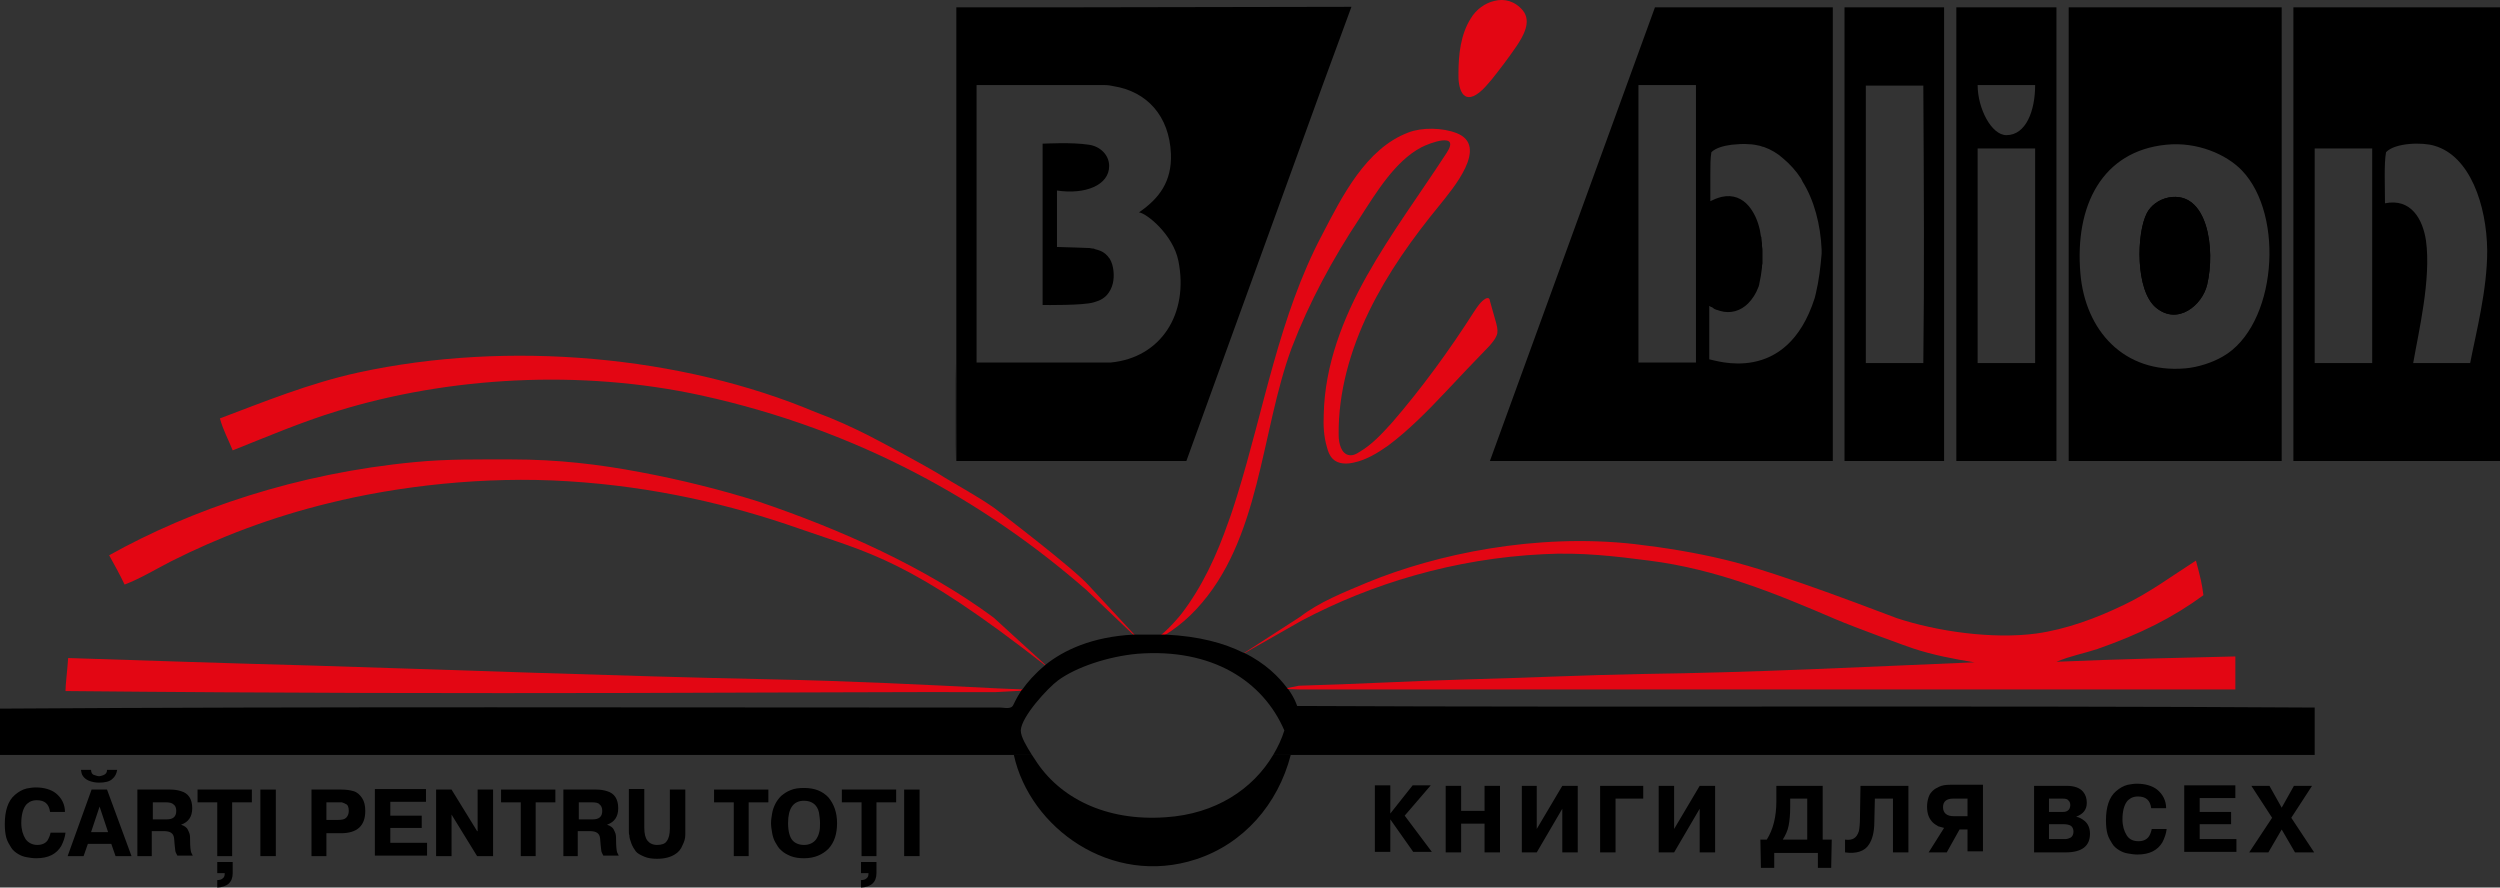 <?xml version="1.0" encoding="UTF-8"?> <svg xmlns="http://www.w3.org/2000/svg" xmlns:xlink="http://www.w3.org/1999/xlink" version="1.1" id="Слой_1" x="0px" y="0px" style="enable-background:new 0 0 841.9 595.3;" xml:space="preserve" viewBox="186.2 214.32 469.5 166.68"><rect x="186.2" y="214.32" width="469.5" height="166.68" fill="#333333" stroke="none"/> <style type="text/css"> .st0{fill-rule:evenodd;clip-rule:evenodd;} .st1{fill-rule:evenodd;clip-rule:evenodd;fill:none;} .st2{fill-rule:evenodd;clip-rule:evenodd;fill:#FFFFFF;} .st3{fill-rule:evenodd;clip-rule:evenodd;fill:#E30613;} </style> <g> <path d="M195.7,370.7h2.8c-0.1,0.9-0.4,1.7-0.8,2.5c-0.9,1.5-2.4,2.3-4.7,2.3c-0.6,0-1.3-0.1-1.8-0.2c-0.6-0.1-1.1-0.3-1.6-0.6 c-0.5-0.3-1-0.7-1.3-1.2s-0.7-1.1-0.9-1.8c-0.2-0.7-0.3-1.6-0.3-2.6c0-2.5,0.6-4.4,1.9-5.5c0.7-0.6,1.4-1,2.2-1.2 c0.6-0.1,1.1-0.2,1.7-0.2c1.6,0,2.9,0.4,3.8,1.1c1.1,0.9,1.7,2.1,1.7,3.5h-2.8c-0.2-1.5-1-2.2-2.5-2.2c-0.5,0-0.9,0.1-1.3,0.3 c-0.3,0.2-0.6,0.4-0.8,0.7c-0.5,0.7-0.8,1.8-0.8,3.3c0,1.2,0.3,2.2,0.8,3c0.5,0.7,1.3,1.1,2.2,1.1c0.9,0,1.5-0.3,1.9-0.8 C195.4,371.7,195.6,371.2,195.7,370.7z"></path> <path d="M198.9,375.1l4.5-12.5h2.9l4.6,12.5h-3l-0.8-2.3h-4.4l-0.8,2.3H198.9z M201.4,358.9h1.9c0,0.5,0.2,0.9,0.7,1 c0.3,0.1,0.6,0.2,0.8,0.2s0.5-0.1,0.8-0.2c0.5-0.2,0.7-0.5,0.7-1h1.9c-0.1,0.7-0.4,1.3-0.9,1.7c-0.5,0.5-1.4,0.7-2.5,0.7 c-0.6,0-1.3-0.1-2-0.4c-0.4-0.2-0.7-0.4-1-0.8S201.5,359.4,201.4,358.9z M204.9,365.8l-1.6,4.8h3.2L204.9,365.8z"></path> <path d="M214.9,375.1H212v-12.5h6.2c0.7,0,1.4,0.1,2,0.3c1.4,0.4,2.1,1.5,2.1,3.2c0,1.6-0.7,2.6-2.1,3.1v0c0.6,0.2,1.1,0.5,1.3,1 c0.1,0.2,0.2,0.4,0.3,0.7c0.1,0.4,0.1,0.8,0.1,1.3c0,1.1,0.1,1.9,0.2,2.2c0.1,0.2,0.2,0.4,0.3,0.6h-2.9c-0.2-0.4-0.4-0.7-0.4-1.1 l-0.1-0.9l-0.1-1.2c-0.1-1-0.7-1.4-2-1.4h-2.2V375.1z M217.4,365h-2.5v3.2h2.6c1.2,0,1.8-0.5,1.8-1.6c0-0.6-0.2-1-0.5-1.2 C218.5,365.1,218,365,217.4,365z"></path> <path d="M227,375.1V365h-3.7v-2.4h10.2v2.4h-3.7v10.1H227z M228.5,378.3H227v-2.1h2.9v2.1c0,1.7-1,2.6-2.9,2.7v-1.4 c0.4,0,0.8-0.1,1-0.3c0.3-0.2,0.4-0.5,0.4-0.9V378.3z"></path> <path d="M235.1,375.1v-12.5h2.9v12.5H235.1z"></path> <path d="M244.7,375.1v-12.5h5.6c0.9,0,1.6,0.1,2.3,0.3c0.7,0.2,1.2,0.7,1.6,1.3c0.4,0.6,0.6,1.4,0.6,2.4c0,2.8-1.5,4.2-4.6,4.2 h-2.7v4.3H244.7z M249.7,365h-2.2v3.3h2.2c0.7,0,1.2-0.1,1.5-0.4s0.5-0.7,0.5-1.3c0-0.7-0.2-1.2-0.6-1.3c-0.3-0.2-0.5-0.2-0.7-0.3 C250.3,365,250,365,249.7,365z"></path> <path d="M259.5,365v2.5h5.9v2.3h-5.9v2.8h6.9v2.4h-9.8v-12.5h9.6v2.4H259.5z"></path> <path d="M275.8,375.1l-4.8-7.8h0v7.8h-2.9v-12.5h2.9l4.8,7.8h0.1v-7.8h2.9v12.5H275.8z"></path> <path d="M284,375.1V365h-3.7v-2.4h10.2v2.4h-3.7v10.1H284z"></path> <path d="M294.9,375.1H292v-12.5h6.2c0.7,0,1.4,0.1,2,0.3c1.4,0.4,2.1,1.5,2.1,3.2c0,1.6-0.7,2.6-2.1,3.1v0c0.6,0.2,1.1,0.5,1.3,1 c0.1,0.2,0.2,0.4,0.3,0.7c0.1,0.4,0.1,0.8,0.1,1.3c0,1.1,0.1,1.9,0.2,2.2c0.1,0.2,0.2,0.4,0.3,0.6h-2.9c-0.2-0.4-0.4-0.7-0.4-1.1 l-0.1-0.9l-0.1-1.2c-0.1-1-0.7-1.4-2-1.4h-2.2V375.1z M297.4,365h-2.5v3.2h2.6c1.2,0,1.8-0.5,1.8-1.6c0-0.6-0.2-1-0.5-1.2 C298.6,365.1,298.1,365,297.4,365z"></path> <path d="M304.3,370.3v-7.8h2.9v7.3c0,1.1,0.2,1.9,0.6,2.4c0.4,0.5,1,0.8,1.8,0.8s1.5-0.2,1.8-0.7c0.4-0.5,0.6-1.3,0.6-2.4v-7.3h2.9 v7.8c0,0.2,0,0.4,0,0.7c0,0.7-0.2,1.3-0.5,1.9c-0.3,0.8-0.8,1.4-1.5,1.8c-0.8,0.5-1.9,0.8-3.3,0.8c-0.9,0-1.7-0.1-2.4-0.4 c-0.7-0.3-1.3-0.6-1.6-1c-0.3-0.4-0.6-0.9-0.8-1.4c-0.1-0.3-0.2-0.6-0.3-0.9c-0.1-0.3-0.1-0.5-0.1-0.7 C304.3,371,304.3,370.7,304.3,370.3z"></path> <path d="M324,375.1V365h-3.7v-2.4h10.2v2.4h-3.7v10.1H324z"></path> <path d="M337.2,375.5c-0.9,0-1.7-0.1-2.5-0.4c-0.7-0.3-1.3-0.6-1.8-1.1c-0.5-0.4-0.8-1-1.1-1.5s-0.5-1.2-0.6-1.8 c-0.1-0.6-0.2-1.2-0.2-1.8s0.1-1.2,0.2-1.8c0.1-0.6,0.3-1.2,0.6-1.8s0.7-1.1,1.1-1.5c0.5-0.4,1-0.8,1.8-1.1 c0.7-0.3,1.5-0.4,2.5-0.4c2,0,3.5,0.6,4.6,1.8c1,1.2,1.6,2.8,1.6,4.8s-0.5,3.6-1.6,4.8C340.7,374.8,339.2,375.5,337.2,375.5z M337.2,373c1,0,1.8-0.4,2.3-1.1c0.2-0.3,0.4-0.7,0.5-1.1c0.2-0.6,0.2-1.3,0.2-1.9c0-0.7-0.1-1.3-0.2-2c-0.3-1.4-1.3-2.2-2.8-2.2 c-2,0-3,1.4-3,4.2c0,1.5,0.3,2.6,0.8,3.2C335.5,372.7,336.3,373,337.2,373z"></path> <path d="M348,375.1V365h-3.7v-2.4h10.2v2.4h-3.7v10.1H348z M349.4,378.3h-1.5v-2.1h2.9v2.1c0,1.7-1,2.6-2.9,2.7v-1.4 c0.4,0,0.8-0.1,1-0.3c0.3-0.2,0.4-0.5,0.4-0.9V378.3z"></path> <path d="M356,375.1v-12.5h2.9v12.5H356z"></path> </g> <g> <path d="M447.3,367.1L447.3,367.1l4.2-5.3h3.4l-4.9,5.7l5.1,6.8h-3.5l-4.3-6.1h0v6.1h-2.9v-12.5h2.9V367.1z"></path> <path d="M465,369h-4.4v5.4h-2.9v-12.5h2.9v4.7h4.4v-4.7h2.9v12.5H465V369z"></path> <path d="M474.8,361.9v8.1l4.8-8.1h2.9v12.5h-2.9v-8.2l-4.8,8.2H472v-12.5H474.8z"></path> <path d="M494.8,364.3h-5.2v10.1h-2.9v-12.5h8.1V364.3z"></path> <path d="M500.6,361.9v8.1l4.8-8.1h2.9v12.5h-2.9v-8.2l-4.8,8.2h-2.9v-12.5H500.6z"></path> <path d="M528.5,361.9V372h1.7l-0.1,5.3h-2.5v-2.8h-8.2v2.8h-2.5l-0.1-5.3h1.2c1.2-1.9,1.8-4.3,1.8-7.2v-2.9H528.5z M525.6,372v-7.7 h-3.2l0,1.5c0,1.4-0.1,2.6-0.3,3.6c-0.2,1-0.6,1.8-1.1,2.6H525.6z"></path> <path d="M532.7,374.4V372c1.4,0.2,2.2-0.3,2.6-1.6c0.1-0.5,0.2-1.3,0.2-2.5l0.1-6h9v12.5h-2.9v-10.1h-3.4l-0.1,4.4 c0,1.9-0.4,3.3-1,4.2C536.4,374.2,534.8,374.7,532.7,374.4z"></path> <path d="M555.7,374.4v-4.3h-1.5l-2.4,4.3h-3.4l2.9-4.6c-0.4-0.1-0.7-0.2-1.1-0.3c-0.3-0.2-0.7-0.4-1-0.7c-0.3-0.3-0.6-0.7-0.8-1.2 c-0.2-0.5-0.3-1.1-0.3-1.8c0-0.6,0.1-1.2,0.3-1.8s0.5-0.9,0.8-1.2c0.3-0.3,0.7-0.5,1.1-0.7c0.6-0.3,1.3-0.4,2.1-0.4h6.2v12.5H555.7 z M555.7,367.6v-3.3H553c-1.2,0-1.9,0.5-1.9,1.6c0,1.1,0.7,1.7,2,1.7H555.7z"></path> <path d="M568.2,374.4v-12.5h6.1c1.5,0,2.5,0.4,3.1,1.1c0.5,0.6,0.7,1.3,0.7,2.1c0,1.3-0.7,2.1-2,2.6v0c0.6,0.1,1.1,0.4,1.6,0.8 c0.6,0.5,1,1.3,1,2.4c0,2.3-1.5,3.5-4.6,3.5H568.2z M573.6,364.3H571v2.5h2.6c0.5,0,0.8-0.1,1.1-0.4c0.2-0.2,0.3-0.6,0.3-0.9 s-0.1-0.7-0.4-0.9C574.5,364.4,574.1,364.3,573.6,364.3z M573.6,369.1H571v2.8h3c0.4,0,0.7-0.1,1.1-0.3c0.3-0.2,0.5-0.6,0.5-1.1 c0-0.5-0.2-0.9-0.5-1.1C574.8,369.2,574.3,369.1,573.6,369.1z"></path> <path d="M590.3,370h2.8c-0.1,0.9-0.4,1.7-0.8,2.5c-0.9,1.5-2.4,2.3-4.7,2.3c-0.6,0-1.2-0.1-1.8-0.2c-0.6-0.1-1.1-0.3-1.6-0.6 c-0.5-0.3-1-0.7-1.3-1.2s-0.7-1.1-0.9-1.8c-0.2-0.7-0.3-1.6-0.3-2.6c0-2.5,0.6-4.4,1.9-5.5c0.7-0.6,1.4-1,2.2-1.2 c0.6-0.1,1.1-0.2,1.7-0.2c1.6,0,2.9,0.4,3.8,1.1c1.1,0.9,1.7,2.1,1.7,3.5h-2.8c-0.2-1.5-1-2.2-2.5-2.2c-0.5,0-0.9,0.1-1.3,0.3 c-0.3,0.2-0.6,0.4-0.8,0.7c-0.5,0.7-0.8,1.8-0.8,3.3c0,1.2,0.3,2.2,0.8,3s1.3,1.1,2.2,1.1c0.9,0,1.5-0.3,1.9-0.8 C590,371.1,590.2,370.5,590.3,370z"></path> <path d="M599.3,364.3v2.5h5.9v2.3h-5.9v2.8h6.9v2.4h-9.8v-12.5h9.6v2.4H599.3z"></path> <path d="M617.2,374.4l-2.5-4.3l-2.5,4.3h-3.6l4.3-6.5l-3.9-6h3.4l2.3,4.1l2.3-4.1h3.4l-3.9,6l4.3,6.5H617.2z"></path> </g> <path d="M365.7,282.4c0-3.6,0-7.2,0-10.8v29.2C365.8,294.7,365.8,288.6,365.7,282.4z"></path> <path d="M497,215.7l-31,85.2h64.4v-85.2H497z M504.7,282.4h-10.8v-52.1h10.8V282.4z M527.2,269.5c-0.1,0.3-0.1,0.5-0.2,0.8 c-5.3,16.6-18.8,11.6-19.8,11.5v-10l0,0c0,0,0,0,0.1,0c0.1,0.1,0.2,0.2,0.4,0.2c0.1,0.1,0.3,0.2,0.4,0.3c0.1,0.1,0.3,0.1,0.4,0.2 c0,0,0.1,0,0.1,0c0.1,0,0.2,0.1,0.3,0.1c0.1,0,0.2,0.1,0.3,0.1c2,0.6,3.9,0,5.3-1.4c0,0,0,0,0,0c0.8-0.8,1.5-1.9,1.9-3 c0-0.1,0.1-0.2,0.1-0.2c0-0.2,0.1-0.3,0.1-0.5c0.2-0.9,0.4-2,0.5-3c0-0.3,0-0.5,0.1-0.8c0-0.2,0-0.4,0-0.6c0-0.6,0-1.1,0-1.7 c0-0.3,0-0.6-0.1-1c0-0.2,0-0.3,0-0.5c0-0.3-0.1-0.6-0.1-0.9c0-0.1,0-0.3-0.1-0.4c-0.1-0.4-0.1-0.8-0.2-1.2c0,0,0,0,0,0 c-0.4-1.8-1.1-3.3-2.1-4.5c-1.2-1.4-2.9-2.2-5.1-1.7c-0.8,0.2-1.5,0.5-2.1,0.8V252c0-1.5,0-3.3,0-4.8c0-1.7,0-3.2,0.2-4.3 c0.8-0.8,2.3-1.2,3.8-1.4c1.1-0.1,2.2-0.2,3.2-0.1c0.8,0,1.6,0.2,2.1,0.3c0.2,0.1,0.4,0.1,0.6,0.2c0,0,0.1,0,0.1,0 c1.4,0.5,2.6,1.2,3.7,2.2c1.2,1,2.4,2.3,3.3,3.7c0,0,0.1,0.1,0.1,0.2c0.1,0.1,0.1,0.2,0.2,0.4c2.2,3.5,3.4,8.1,3.6,12.8 c0,0.3,0,0.5,0,0.8C528.1,264.4,527.8,267,527.2,269.5z"></path> <path class="st0" d="M532.6,215.7v85.2h18.7v-85.2H532.6z M547.4,282.5h-10.8v0h0v-52.1h10.8C547.5,249.4,547.6,266.5,547.4,282.5z"></path> <path class="st1" d="M568.5,265.2v0.8c0,2.1,0,4.2,0,6.3c0,0.5,0,1,0,1.4c0,2.9,0,5.8-0.1,8.5v0.2h-10.8v0h0v-40.3h10.8 c0,1.5,0,2.9,0,4.3C568.5,253,568.5,259.2,568.5,265.2z"></path> <path class="st2" d="M568.5,273.7c0-2.6,0-5.2,0-7.7C568.5,268.6,568.5,271.2,568.5,273.7z"></path> <path class="st0" d="M616.9,215.7v85.2h38.8v-85.2H616.9z M631.7,282.5l-10.8,0v-40.3h10.8V282.5z M643.4,241.7 c-2.2-0.7-7.4-0.6-9.1,1.2c-0.4,2.2-0.2,6.3-0.2,9.6c4.9-1,7.1,3,7.7,7c1,7.2-1.4,17.2-2.4,23v0c0.2,0,10.7,0,10.7,0 c1.1-5.7,3.2-13.7,3.2-21.1C653.2,252.7,650,243.6,643.4,241.7z"></path> <path d="M600.7,267.8c-0.9,3.8-5.5,7.7-9.6,4.3c-3.9-3.2-3.7-14-1.7-17.8c0.7-1.3,2.1-2.5,4.1-2.9 C600.8,250.1,602.3,261.1,600.7,267.8z"></path> <path d="M574.7,215.7v85.2h40v-85.2H574.7z M603.6,281.3c-1.9,1.1-4.6,2-7,2.2c-11.6,1-18.8-7.2-19.7-17.8 c-1.1-12.8,4.1-23,16.1-24.2c5.8-0.6,11.3,1.8,14.2,4.8C615.4,254.8,613.7,275.6,603.6,281.3z"></path> <path class="st0" d="M600.7,267.8c-0.9,3.8-5.5,7.7-9.6,4.3c-3.9-3.2-3.7-14-1.7-17.8c0.7-1.3,2.1-2.5,4.1-2.9 C600.8,250.1,602.3,261.1,600.7,267.8z"></path> <path class="st3" d="M466.8,214.5c1.9-0.5,3.9,0,5.4,1.8c1.7,2.1,0,4.9-1.2,6.7c-1.5,2.2-3.1,4.3-4.7,6.3c-0.7,0.8-1.4,1.7-2.3,2.4 c-3.2,2.5-4-1-3.9-3.6c0-3.5,0.4-7.3,2.3-10.3C463.4,216.1,465.1,214.9,466.8,214.5z"></path> <path class="st0" d="M395.2,267.5c-0.2,0.9-0.6,1.6-1.1,2.2c-0.1,0.1-0.1,0.1-0.2,0.2c-0.4,0.4-0.9,0.7-1.4,0.9 c-0.3,0.1-0.6,0.2-0.9,0.3c-1.9,0.6-9.1,0.5-9.6,0.5c0-10.4,0-19.6,0-30.3c0.6,0,5.4-0.3,8.7,0.2c2.1,0.3,3.8,1.9,3.8,4 c0,3.6-4.5,5.4-9.8,4.6v10.6c1,0,5.9,0.2,6.1,0.2c0.2,0,0.4,0.1,0.7,0.1c0.1,0,0.2,0,0.3,0.1c0.8,0.2,1.4,0.4,2,0.9 c0.1,0.1,0.1,0.1,0.2,0.2c0.1,0.1,0.1,0.1,0.2,0.2c0.1,0.1,0.2,0.3,0.4,0.5C395.4,264.2,395.5,266.2,395.2,267.5z"></path> <path class="st3" d="M380.6,343.9l-7.4,0.4c-34.4-0.1-93.2,0.6-174.7-0.2c0-1.2,0.3-3.4,0.5-6.2c15.7,0.5,30.2,1,45.4,1.4 c26.3,0.8,57.7,2,86.6,2.6c14.7,0.3,28.7,1,42.5,1.7L380.6,343.9z"></path> <path class="st3" d="M383.1,339.7l-0.2-0.1c-26-20.4-33.5-21.4-46.6-26c-12.8-4.5-27.3-7.9-43.4-8.9c-15.7-1-32,0.9-44.9,4.1 c-10.7,2.6-20.7,6.4-29.8,11c-2.9,1.5-5.7,3.2-8.6,4.3c-0.9-1.9-1.9-3.7-2.9-5.5c15.4-8.6,35.2-15.4,57.4-17.5 c6.1-0.6,12.3-0.5,18.2-0.5c8.6,0,16.3,0.9,24.2,2.4c7.5,1.4,15.1,3.3,22.1,5.5c15.4,5.2,31.5,12.4,44.2,21.8L383.1,339.7z"></path> <path class="st3" d="M401,335.4l-10.8-10.3c-18.9-16.5-42.7-30-72.2-36.5c-22.8-5-47.6-3.5-68.4,2.9c-6.9,2.1-13.4,4.9-19.7,7.4 c-0.8-2-1.8-3.8-2.4-6c8.2-3.1,16.8-6.6,25.9-8.6c28.4-6.2,61-3.1,85.9,7.4c3.8,1.4,7,2.9,9.8,4.3c2.8,1.4,11.4,6.1,13.2,7.2 c3.3,2.1,7,4,10.6,6.5c0.4,0.3,15,11.4,17.8,14.6L401,335.4z"></path> <path class="st3" d="M419,337.5l11.3-7.3c3.8-2.9,8.2-4.6,12.7-6.5c12.9-5.3,31.6-9.3,50.2-7.2c5.9,0.7,11.4,1.6,16.8,2.9 c10.7,2.5,31.4,10.7,32.4,11c7.5,2.5,18,4,26.2,2.9c5.7-0.8,11.3-2.9,16.3-5.3c4.9-2.3,9.3-5.6,13.7-8.4c0.9,3.4,1.1,4.2,1.4,6.5 c-5.7,4.2-11.9,7.3-19.9,10.1c-2.4,0.8-5.1,1.3-7.7,2.4c11.5-0.5,24.9-0.8,33.6-1c0,2.3,0,4,0,6.2c-58.6,0-117.1,0-175.7,0l-3.2-0.1 l3-0.6c10.9-0.3,21.2-0.9,31.9-1.2c11.4-0.3,21.8-0.8,32.4-1c21.9-0.3,40.9-1.3,62.6-2.2c-3.8-0.6-7.9-1.4-11.5-2.6 c-0.7-0.2-11.1-4-14.6-5.5c-11.4-4.9-22.4-9.4-35-11c-6.2-0.8-12.8-1.6-19.9-1.2c-16.6,0.8-32.2,5.5-45.4,12.5L419,337.5z"></path> <path class="st3" d="M416.9,312.3c0.6-1.6,1.1-3.2,1.6-4.8c5.1-16.4,7.9-33.8,16-49.1c3.7-7.1,8.2-16.2,16.2-19.2 c2.6-1,6.4-0.9,9,0.1c6.3,2.4-0.8,10.6-3.1,13.5c-5.1,6.2-9.8,12.8-13.3,20c-3.5,7.2-5.8,15.2-5.7,23.2c0,1.6,0.5,3.6,2,3.8 c0.7,0.1,1.3-0.2,1.9-0.6c2.4-1.4,4.3-3.5,6.2-5.6c5.6-6.5,10.7-13.5,15.3-20.7c0.6-0.9,1.2-1.9,2.2-2.5c0.2-0.1,0.3-0.1,0.5-0.1 c0.2,0.1,0.3,0.3,0.3,0.5c0.4,1.3,0.7,2.6,1.1,3.9c0.2,0.7,0.4,1.5,0.3,2.2c-0.2,0.9-0.9,1.7-1.5,2.4c-2.7,2.8-5.4,5.6-8.1,8.5 c-3.4,3.6-6.9,7.2-10.9,10.2c-2,1.4-4.1,2.7-6.5,3.2c-1.3,0.3-2.9,0.3-3.9-0.7c-0.6-0.6-0.9-1.4-1.1-2.2c-0.6-2-0.7-4.1-0.6-6.2 c0.2-9.2,3.6-18,8.1-26c4.5-8,10-15.4,15-23.1c2.6-4-3.3-1.8-4.8-1c-4.9,2.6-8.4,8.4-11.5,13.2c-5.1,7.7-9.5,15.8-12.8,24.4 c-5.9,15.9-5.8,36.2-18,49.2c-2.7,2.9-6.1,5.3-9.8,6.8c2.8-1.2,5-3.5,7-5.9C412,324.5,414.7,318.6,416.9,312.3z"></path> <path class="st0" d="M425.3,356.1c-3.8,6.4-10.8,11.1-20.2,11.7c-11.3,0.8-20-3.7-24.5-10.8c-0.2-0.3-0.4-0.6-0.6-0.9h-3.4 c3,13.7,18.3,24.8,34.2,19.6c8.9-2.9,15.4-10.3,17.8-19.6H425.3z"></path> <path class="st0" d="M553.6,215.7v85.2h18.8v-85.2H553.6z M568.4,282.5h-10.8v0h0v-40.3h10.8C568.4,243.6,568.4,282.5,568.4,282.5z M563,239.7c-2.8,0-5.4-5-5.4-9.4c5,0,6.7,0,10.8,0C568.4,235.1,566.7,239.7,563,239.7z"></path> <path class="st1" d="M568.8,230.6c-0.7,4.1-2.2,9.3-6,9.1c-2.8-0.1-5.5-5.2-5.5-9.4C561.9,230.7,564.7,230.3,568.8,230.6z"></path> <path class="st1" d="M568.6,282.2c-3.2,0.5-7.4,0.1-11,0.2v-39.6c0-0.4,0.2-0.6,0.5-0.7h10.3C568.8,255,568.3,268.8,568.6,282.2z"></path> <path class="st0" d="M465.6,301.2"></path> <path class="st0" d="M655.7,300.9"></path> <path d="M384.7,215.7l-15.1,0h-3.8v55.9c0,3.6,0,7.2,0,10.8c0,6.1,0,12.3,0,18.4v0.1H409l6.7-18.5l18.9-52.1l5.4-14.7L384.7,215.7z M394.8,282.4c-0.2,0-0.3,0-0.4,0h-24.8c0-5.2,0-10.2,0-15.2v-36.9h24.1c0.6,0,1.2,0.1,1.6,0.2c6.3,1,10.5,5.6,10.8,12.7 c0.2,5.2-2.2,8.4-6,11c1.5,0.2,6.4,4.2,7.4,9.1C409.5,273.3,404.2,281.5,394.8,282.4z"></path> <path d="M620.9,347.2v8.9H425.3c0.9-1.5,1.6-3,2.1-4.6c-4-9.3-13.6-15.5-27.6-14.4c-5.5,0.5-11.5,2.5-14.9,5c-1.9,1.4-6.9,6.8-7,9.4 c0,1.2,1.1,3,2.1,4.6H186.2v-8.7c61-0.4,123.4-0.2,185-0.2c0.9,0,1.9,0,2.9,0c0.7,0,2,0.4,2.4-0.5c0.1-0.2,0.6-1.3,1.5-2.7 c0.1-0.1,0.1-0.2,0.2-0.2c0.9-1.3,2.3-2.9,4.2-4.5c0,0,0.1,0,0.1-0.1c3.5-2.8,8.8-5.3,16.6-5.7h0c0.1,0,0.1,0,0.2,0h0 c0.5,0,1.1,0,1.6,0c1,0,2,0,3,0c0.4,0,0.8,0,1.2,0c0,0,0,0,0,0c6.3,0.3,11,1.6,14.6,3.4h0c0,0,0,0,0.1,0h0c4.1,2,6.6,4.6,8.1,6.6 c0.1,0.1,0.1,0.2,0.2,0.2c1.3,1.8,1.7,3.2,1.7,3.2C493,347.2,558.4,346.8,620.9,347.2z"></path> </svg> 